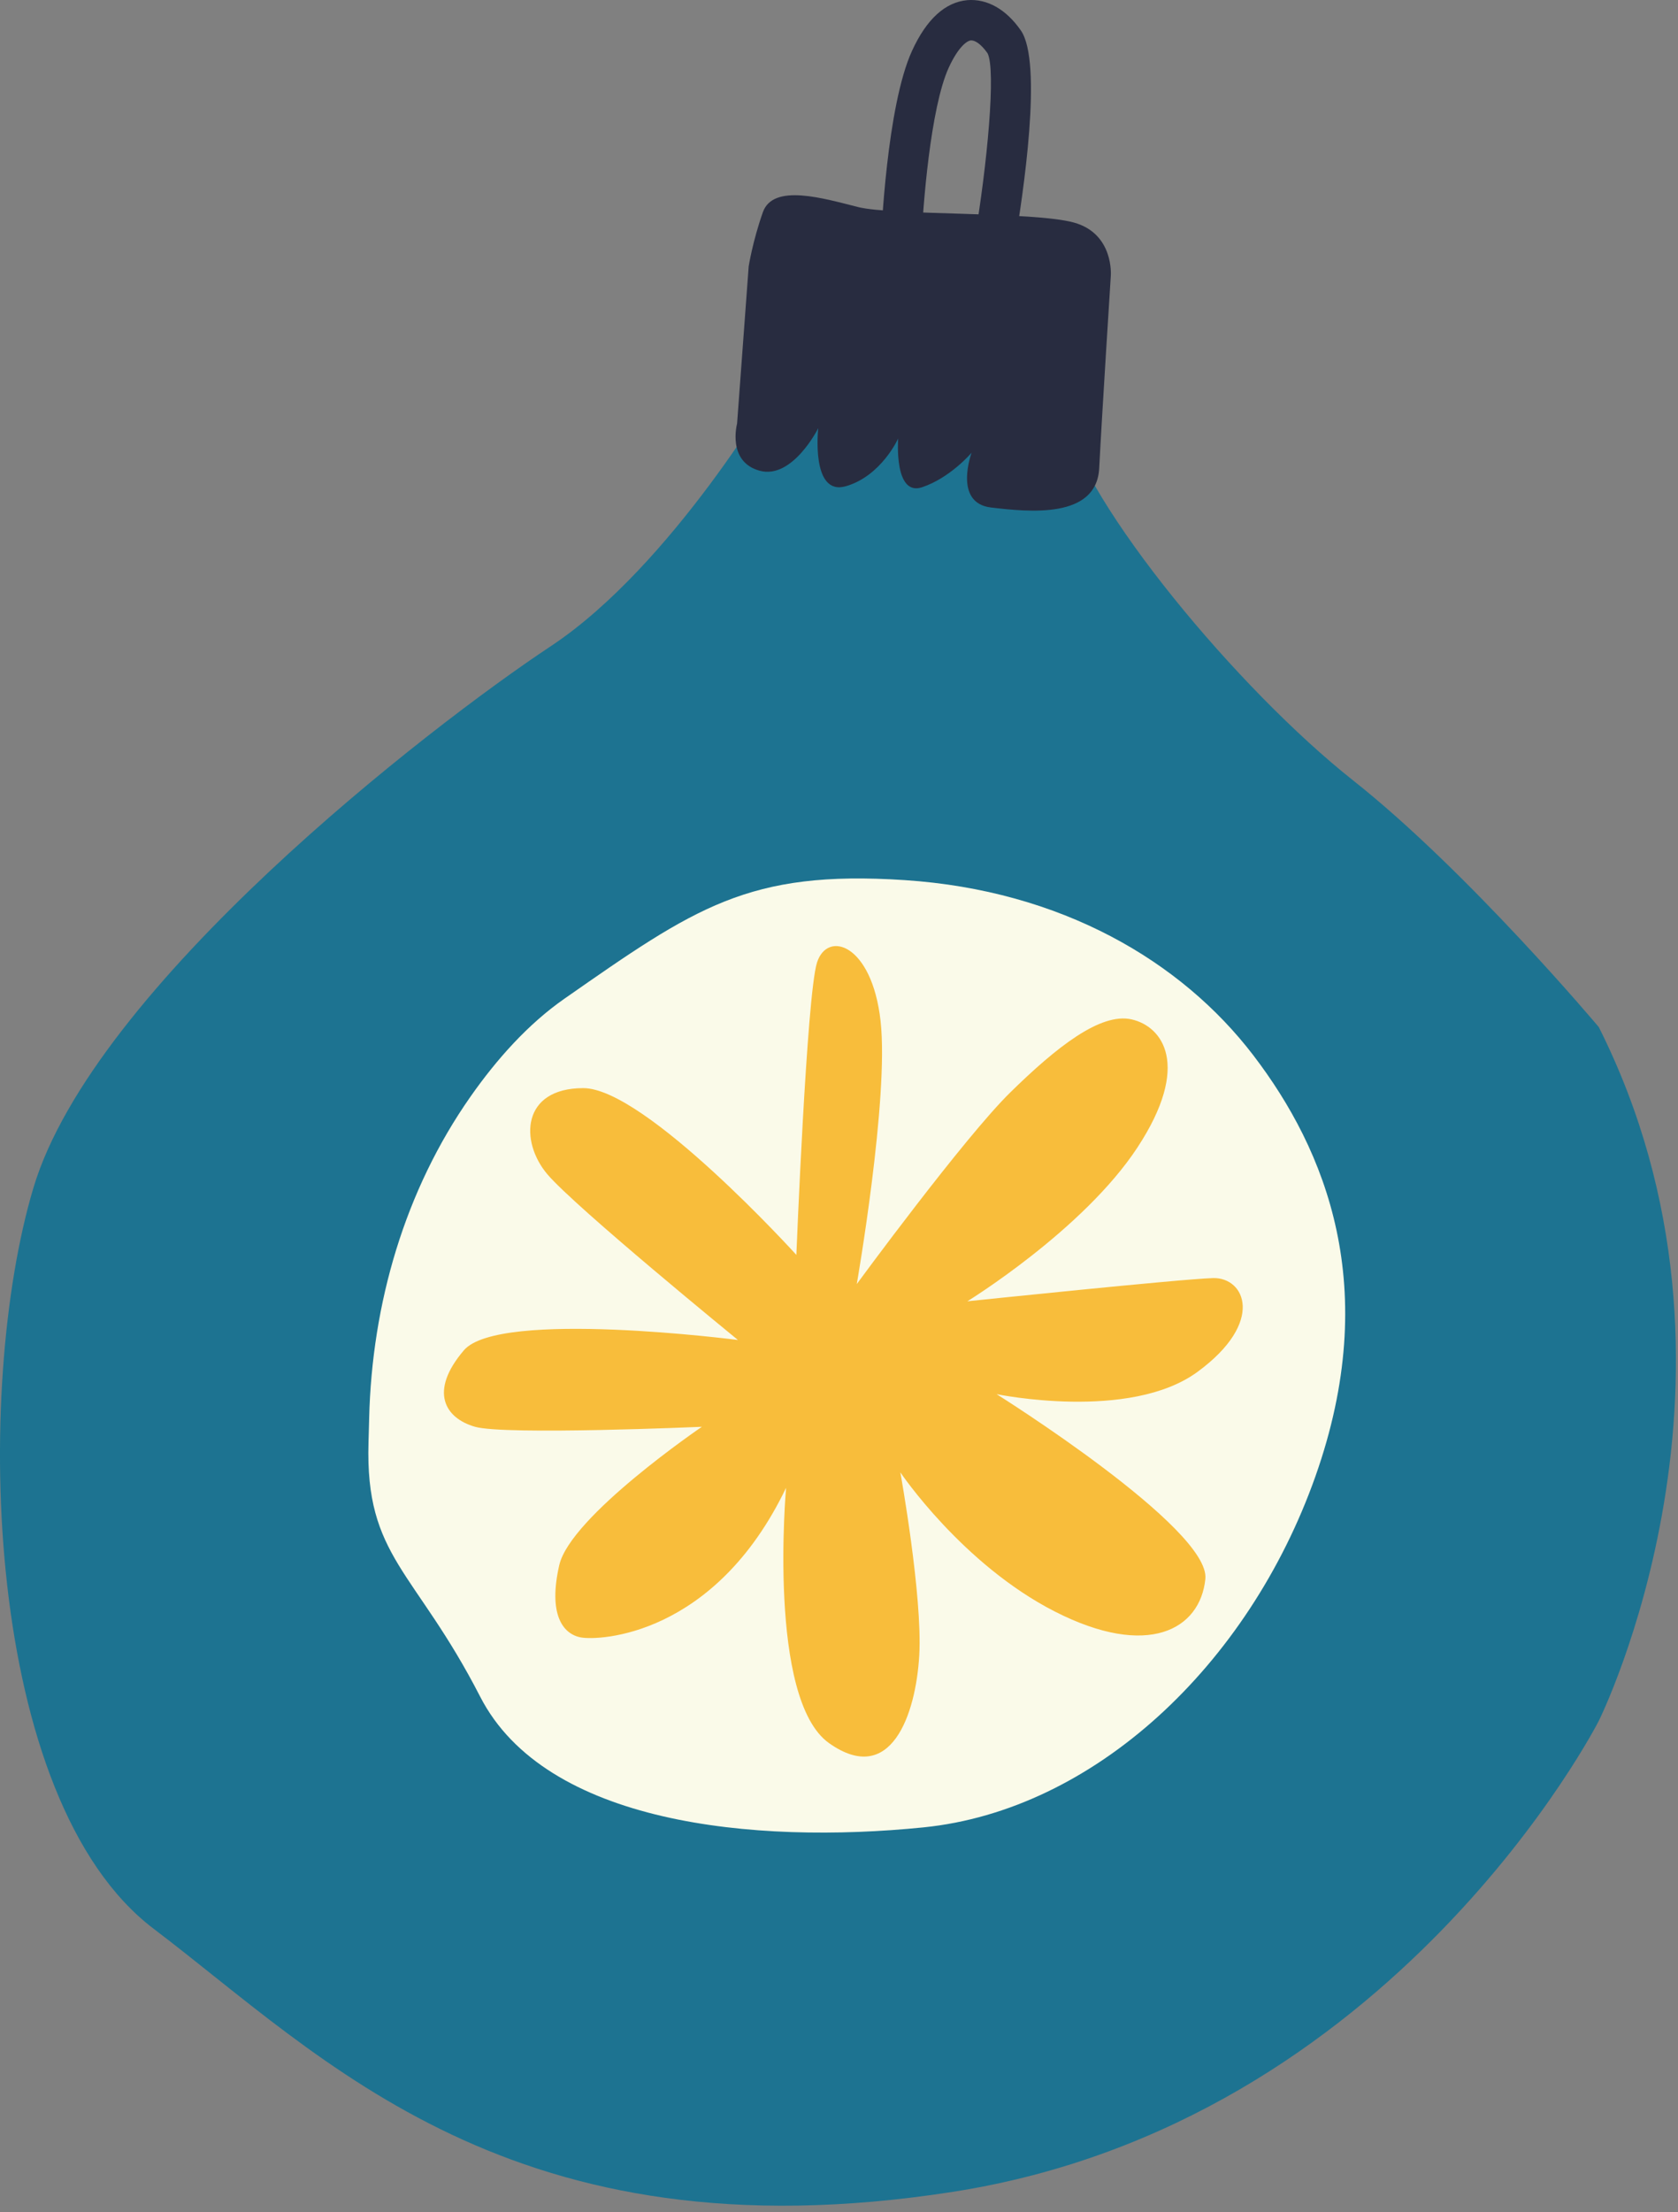 <svg width="85" height="112" viewBox="0 0 85 112" fill="none" xmlns="http://www.w3.org/2000/svg">
<rect x="0" y="0" width="85" height="112" fill="#808080" stroke="none"/>
<g clip-path="url(#clip0_1_144)">
<path d="M51.36 12.616L49.342 12.27C50.021 8.307 50.457 3.515 50.023 2.694C49.671 2.195 49.372 2.039 49.186 2.045C48.948 2.067 48.511 2.441 48.059 3.425C47.13 5.449 46.743 10.522 46.673 12.306L44.627 12.226C44.639 11.946 44.913 5.376 46.201 2.57C46.934 0.97 47.879 0.109 49.004 0.007C50.001 -0.071 50.962 0.464 51.711 1.541C52.832 3.149 51.838 9.821 51.36 12.616Z" fill="#282C40"/>
<path d="M39.383 19.405C39.383 19.405 34.073 28.632 27.893 32.723C21.713 36.814 4.74 49.958 1.693 60.142C-1.354 70.326 -0.831 91.129 7.786 97.658C16.403 104.186 25.891 114.457 48.261 110.976C70.631 107.494 80.989 87.126 80.989 87.126C80.989 87.126 89.78 69.5 80.989 52.004C80.989 52.004 74.374 44.127 68.542 39.513C62.71 34.9 54.963 25.586 53.919 21.06L46.766 16.534L39.383 19.405Z" fill="#1D7391"/>
<path d="M18.699 71.821C18.841 66.005 20.5 60.272 23.842 55.511C25.169 53.62 26.752 51.848 28.589 50.567C35.204 45.954 37.903 44.039 45.824 44.561C53.745 45.083 59.838 48.652 63.494 53.439C67.15 58.226 70.022 65.19 66.628 74.765C63.233 84.34 55.399 91.651 46.782 92.522C38.165 93.392 27.632 92.348 24.325 85.907C21.017 79.466 18.493 78.856 18.667 73.025C18.68 72.599 18.691 72.198 18.7 71.822L18.699 71.821Z" fill="#FAFAE9"/>
<path d="M37.925 13.486L37.337 21.45C37.337 21.45 36.815 23.376 38.479 23.833C40.144 24.29 41.449 21.679 41.449 21.679C41.449 21.679 41.057 25.139 42.853 24.617C44.648 24.095 45.497 22.202 45.497 22.202C45.497 22.202 45.269 25.149 46.705 24.671C48.141 24.193 49.218 22.92 49.218 22.92C49.218 22.92 48.271 25.466 50.197 25.695C52.123 25.924 55.55 26.283 55.681 23.704C55.812 21.125 56.269 13.966 56.269 13.966C56.269 13.966 56.443 11.833 54.398 11.268C52.352 10.702 45.215 10.92 43.474 10.485C41.733 10.05 39.165 9.266 38.643 10.746C38.121 12.226 37.925 13.488 37.925 13.488V13.486Z" fill="#282C40"/>
<path d="M43.4 65.016C43.4 65.016 45.041 55.615 44.606 51.698C44.171 47.781 41.908 47.085 41.385 48.739C40.862 50.393 40.34 63.536 40.34 63.536C40.34 63.536 32.68 55.093 29.547 55.093C26.414 55.093 26.326 57.791 27.719 59.445C29.112 61.099 37.381 67.845 37.381 67.845C37.381 67.845 25.282 66.278 23.498 68.367C21.714 70.456 22.541 71.805 24.064 72.24C25.587 72.675 35.554 72.24 35.554 72.24C35.554 72.24 28.895 76.766 28.329 79.247C27.763 81.728 28.503 82.729 29.417 82.903C30.331 83.077 36.206 82.859 39.819 75.33C39.819 75.33 38.862 86.036 41.995 88.256C45.128 90.476 46.391 86.82 46.565 83.817C46.739 80.814 45.608 74.547 45.608 74.547C45.608 74.547 48.742 79.204 53.442 81.598C58.142 83.992 60.797 82.512 61.058 79.944C61.319 77.376 50.482 70.587 50.482 70.587C50.482 70.587 57.228 71.98 60.666 69.455C64.104 66.931 63.06 64.668 61.449 64.711C59.839 64.755 49.002 65.886 49.002 65.886C49.002 65.886 54.877 62.274 57.619 58.096C60.361 53.918 58.881 51.959 57.314 51.611C55.747 51.263 53.528 53.004 51.177 55.31C48.826 57.616 43.399 65.015 43.399 65.015L43.4 65.016Z" fill="#F8BD3B"/>
</g>
<defs>
<clipPath id="clip0_1_144">
<rect width="84.897" height="111.676" fill="white"/>
</clipPath>
</defs>
</svg>
